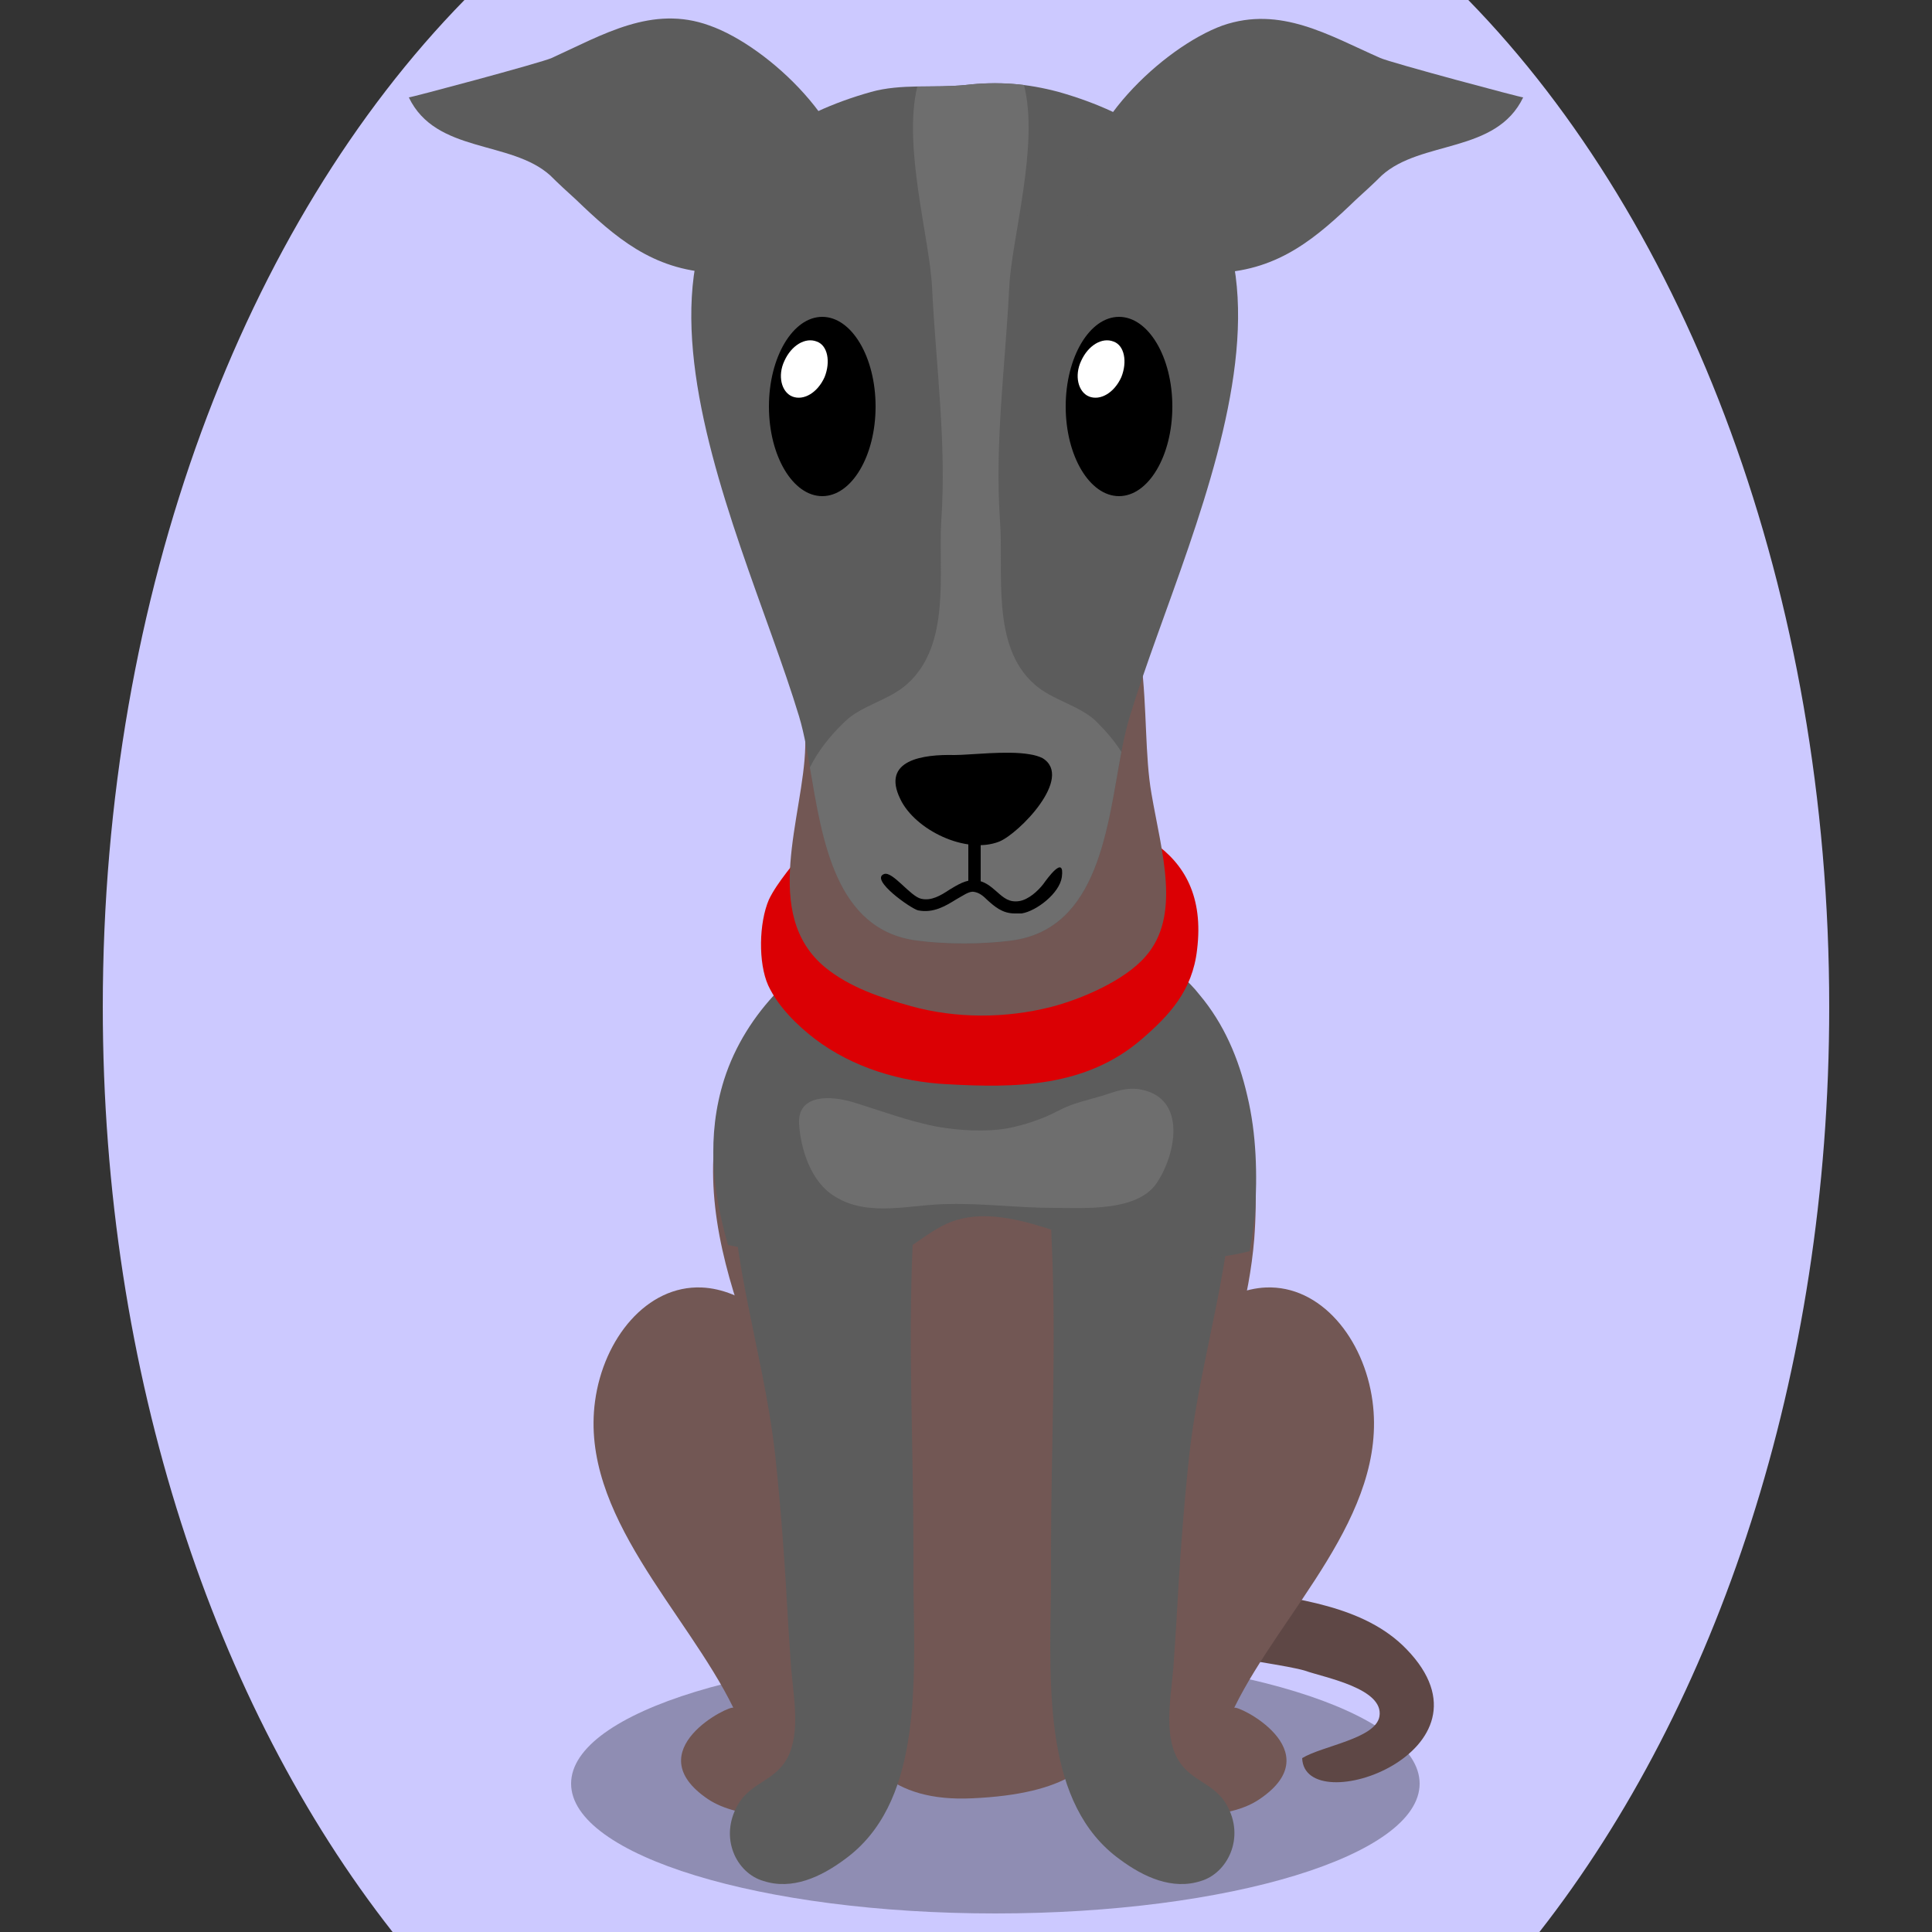 <!--?xml version="1.0" encoding="utf-8"?-->
<!-- Generator: Adobe Illustrator 25.0.1, SVG Export Plug-In . SVG Version: 6.00 Build 0)  -->
<svg version="1.1" id="Ebene_1" xmlns="http://www.w3.org/2000/svg" xmlns:xlink="http://www.w3.org/1999/xlink" x="0px" y="0px" viewBox="0 0 250 250" style="enable-background:new 0 0 250 250;" xml:space="preserve">
<rect x="0" y="0" width="250" height="250" fill="#333333" stroke="none"/>
<style type="text/css">
	.st0{opacity:0.3;}
	.st1{fill:#5E4745;}
	.st2{fill:#725754;}
	.st3{fill:#5c5c5c;}
	.st4{fill:#6e6e6e;}
	.st5{fill:#db0004;}
	.st6{fill:#FFFFFF;}

.bgel{fill:#CCC9FF;}</style>
<path class="bgel" d="M236.7,130.3c0,47.6-14.5,90.3-37.5,119.7H50.8c-23-29.3-37.5-72.1-37.5-119.7C13.3,76.6,31.7,29,60.1,0h129.9
	C218.3,29,236.7,76.6,236.7,130.3z"></path>
<g>
	<path class="st0" d="M183.7,230.8c0,9.3-24.6,16.8-54.9,16.8c-30.3,0-54.9-7.5-54.9-16.8c0-9.3,24.6-16.8,54.9-16.8
		C159.1,213.9,183.7,221.5,183.7,230.8z"></path>
	<path class="st1" d="M168.9,216.2c-4-1.3-27.1-3.3-24.8-8.7c1.7-4,12.9-2.5,16.1-1.9c7.4,1.3,16.3,2.1,21.8,7.8
		c12.8,13.2-13.2,22.3-13.5,14.1c2.6-1.6,9.5-2.5,10-5.4C179.1,218.5,171.5,217.1,168.9,216.2z"></path>
	<path class="st2" d="M161.4,143.9c1.1,5.4,1.3,11.1,0.9,16.4c-1.3,15.8-9.2,29.6-14.7,43.9c-5.2,13.6,2.7,27.4-21.8,28.5
		c-21.1,1-16.8-21.1-19.7-33.7c-4.3-18.6-18.3-37.6-12.4-57.6c4.5-15.4,20.3-25.4,34.1-23c10.8,1.9,19.9,1,27.5,11.1
		C158.4,133.8,160.4,138.7,161.4,143.9z"></path>
	<path class="st2" d="M147.2,234.7c-26.6-1.7-4.6-67.2,16.6-68.1c7.1-0.3,12.7,6.6,13.8,14.7c2,14.8-11.8,27.2-17.9,39.7
		c0.3-0.5,12.6,5.5,3.3,11.8C158.9,235.6,152,235,147.2,234.7z"></path>
	<path class="st2" d="M107.4,234.7c26.6-1.7,4.6-67.2-16.6-68.1c-7.1-0.3-12.7,6.6-13.8,14.7C75,196,88.8,208.5,94.9,221
		c-0.3-0.5-12.6,5.5-3.3,11.8C95.8,235.6,102.7,235,107.4,234.7z"></path>
	<path class="st3" d="M158.7,233.5c-1.8-3.1-5.2-3-6.7-6.7c-1.4-3.5-0.3-8.2-0.1-12c0.1-1.5,0.2-3,0.3-4.5
		c0.4-7.4,0.9-14.7,1.7-22.1c0.4-3.5,1-7,1.7-10.5c2.4-12.1,5.6-24,3-36.8c-0.6-2.7-1.5-4.9-2.7-6.6c-3.4-5-8.9-6-13.9-2.4
		c-2.9,2.1-4.5,6-5.3,10.6c-1.1,6.1-0.8,13.3-0.6,18.5c0.6,13.2-0.1,26.5-0.1,39.7c0,1.5,0,3.1,0,4.7c-0.2,13.3-0.9,28.1,8.9,35.2
		c3.1,2.3,6.8,4,10.5,2.8C158.8,242.4,161.2,237.8,158.7,233.5z"></path>
	<path class="st3" d="M95.5,233.5c1.8-3.1,5.2-3,6.7-6.7c1.4-3.5,0.3-8.2,0.1-12c-0.1-1.5-0.2-3-0.3-4.5c-0.4-7.4-0.9-14.7-1.7-22.1
		c-0.4-3.5-1-7-1.7-10.5c-2.4-12.1-5.6-24-3-36.8c0.6-2.7,1.5-4.9,2.7-6.6c3.4-5,8.9-6,13.9-2.4c2.9,2.1,4.5,6,5.3,10.6
		c1.1,6.1,0.8,13.3,0.6,18.5c-0.6,13.2,0.1,26.5,0.1,39.7c0,1.5,0,3.1,0,4.7c0.2,13.3,0.9,28.1-8.9,35.2c-3.1,2.3-6.8,4-10.5,2.8
		C95.3,242.4,93,237.8,95.5,233.5z"></path>
	<path class="st3" d="M161.4,141.8c-1.1-4.8-3-9.3-6.2-13.1c-0.7-0.9-1.5-1.7-2.3-2.4c-1.4-0.2-2.9-0.3-4.3-0.2
		c-4.1,0.2-8.7,0.3-12.4,1.8c-3.6,1.4-5.8,4.2-9.9,4.2c-8.4-0.1-12.9-6.5-22.3-4.7c-1,0.2-2.2,0.5-3.3,0.8c-3.1,3.2-5.6,7.1-7,11.5
		c-2.3,7.3-1.5,14.4,0.5,21.4c1.4,0.3,2.8,0.5,4.3,0.9c5,1.3,9.7,2.8,14.8,1.5c3.7-0.9,6.4-4.1,9.8-5.4c7.4-2.8,17,3.4,24,4.3
		c4.2,0.6,9.7,0.8,14.6-0.5c0.3-1.6,0.5-3.3,0.7-4.9C162.7,152,162.6,146.8,161.4,141.8z"></path>
	<path class="st4" d="M137.2,143.6c-0.1,0.1-0.2,0.1-0.4,0.2c-1.9,1-4.3,1.8-6.4,2.2c-2.9,0.5-6.2,0.3-9.1-0.2
		c-3.7-0.7-7.4-2.1-11-3.2c-2.7-0.8-7.1-1.1-6.9,2.8c0.2,3.4,1.6,7.6,4.6,9.4c4.4,2.8,10,1,14.8,1c4.5-0.1,9,0.5,13.6,0.5
		c3.9,0,10.6,0.5,13.2-3.1c2.5-3.6,4.1-11-1.9-12.2c-1.9-0.4-3.5,0.3-5.1,0.8C140.6,142.4,139,142.7,137.2,143.6z"></path>
	<path class="st5" d="M99.5,116.4c-1.3,3-1.4,8.2-0.1,11.1c1.3,2.8,3.8,5.2,6,6.9c5,3.8,11.2,5.6,17.2,5.9
		c8.8,0.5,17.9,0.4,25.1-5.8c3.6-3.1,6.6-6.3,7.2-11.6c1.7-13.8-10-16.9-19.9-18.9c-9.3-1.9-23.7-3.2-30.7,5.6
		C102.9,111.6,100.6,114.1,99.5,116.4z"></path>
	<path class="st2" d="M148.2,123.8c-2.7,3.1-8.3,5.5-12.2,6.5c-5.9,1.5-12.3,1.5-18.1-0.1c-3.9-1.1-7.9-2.4-11.1-5
		c-8.4-6.9-2.8-19.6-2.6-28.6c0.2-9.3-1.6-17.6,8.9-24.6c7.4-5,19.4-7.3,27.1-1.7c9.9,7.2,7.1,22.8,8.8,32.4
		C150.3,110.3,152.9,118.5,148.2,123.8z"></path>
	<g>
		<path class="st3" d="M137,11.9c-4.1-1.1-7.9-1.4-12.1-0.9c-4,0.4-8.3-0.2-12.2,0.9c-40.8,11.5-17.1,55-9.3,80.8
			c2.8,9.3,2,27.2,15.2,29c3.8,0.5,8.5,0.5,12.3,0c13.3-1.8,12.4-19.7,15.3-29C154,66.9,177.8,23.5,137,11.9z"></path>
	</g>
	<path class="st4" d="M141.9,93.4c-2.1-2.1-5.8-2.8-8.1-4.9c-5.6-5-3.9-14.5-4.4-21.1c-0.7-10.2,0.7-20.2,1.2-30.3
		c0.3-6.2,3.9-18.4,1.9-26.1c-2.5-0.3-5-0.3-7.6,0c-2,0.2-4.1,0.2-6.2,0.2c-1.9,7.7,1.6,19.7,1.9,25.9c0.5,10.1,1.9,20.2,1.2,30.3
		c-0.4,6.6,1.3,16-4.4,21.1c-2.3,2.1-6,2.8-8.1,4.9c-2,1.9-3.5,3.9-4.5,5.9c1.6,9.4,3.3,21,13.8,22.4c3.8,0.5,8.5,0.5,12.3,0
		c11.3-1.5,12.4-14.8,14.2-24.4C144.3,96,143.2,94.7,141.9,93.4z"></path>
	<path class="st3" d="M175.5,25.8c-5.1,4.9-9.9,9.1-17.8,9.5c-6.5,0.3-16.7-1.9-17.6-9.9c-0.9-8.6,10.4-19.3,18.1-22.1
		c7.5-2.6,13.8,1.3,20.4,4.2c1.3,0.6,18.5,5.2,18.5,5.1c-3.5,7.3-13.2,5.5-18.3,10.1C177.7,23.8,176.6,24.8,175.5,25.8z"></path>
	<path class="st3" d="M74.5,25.8c5.1,4.9,9.9,9.1,17.8,9.5c6.5,0.3,16.7-1.9,17.6-9.9C110.8,16.8,99.5,6,91.8,3.3
		C84.4,0.6,78,4.5,71.4,7.5c-1.3,0.6-18.5,5.2-18.5,5.1c3.5,7.3,13.2,5.5,18.3,10.1C72.3,23.8,73.4,24.8,74.5,25.8z"></path>
	<g>
		<path d="M133.2,97.6c0.7,0.1,1.3,0.3,1.7,0.5c4.1,2.5-3.1,9.8-5.6,10.8c-4.3,1.7-10.9-1.5-12.8-5.5c-2.5-5.1,3-5.8,7-5.7
			C125.5,97.7,130.3,97.1,133.2,97.6z"></path>
		<g>
			<path d="M99.5,52.6c0,6.4,3.1,11.6,6.9,11.6c3.8,0,6.9-5.2,6.9-11.6c0-6.4-3.1-11.6-6.9-11.6C102.6,41,99.5,46.2,99.5,52.6z"></path>
			<path class="st6" d="M106.7,48.8c-0.9,2-2.7,3.1-4.2,2.5c-1.4-0.6-1.9-2.7-1-4.6c0.9-2,2.7-3.1,4.2-2.5
				C107.1,44.7,107.5,46.8,106.7,48.8z"></path>
		</g>
		<g>
			<path d="M137.9,52.6c0,6.4,3.1,11.6,6.9,11.6s6.9-5.2,6.9-11.6c0-6.4-3.1-11.6-6.9-11.6S137.9,46.2,137.9,52.6z"></path>
			<path class="st6" d="M145.1,48.8c-0.9,2-2.7,3.1-4.2,2.5c-1.4-0.6-1.9-2.7-1-4.6c0.9-2,2.7-3.1,4.2-2.5
				C145.5,44.7,145.9,46.8,145.1,48.8z"></path>
		</g>
		<path d="M131.3,118.2c-1.6,0-2.6-0.9-3.5-1.7c-0.6-0.6-1.1-1-1.8-1.1c-0.6-0.1-1.4,0.5-2.3,1c-1.3,0.8-2.9,1.8-4.9,1.4
			c-0.9-0.2-6.3-4-4.4-4.7c1.1-0.4,3.4,2.9,4.8,3.2c1.3,0.3,2.5-0.4,3.7-1.2c1-0.6,2.1-1.3,3.3-1.2c1.2,0.1,2,0.8,2.8,1.5
			c0.9,0.8,1.6,1.4,2.9,1.2c1.2-0.2,2.4-1.3,3.1-2.2c0.5-0.7,2.8-3.9,2.4-0.9c-0.3,2.1-3.3,4.4-5.2,4.7
			C131.9,118.2,131.5,118.2,131.3,118.2z"></path>
		<rect x="125.3" y="107" width="1.6" height="7.6"></rect>
	</g>
</g>
</svg>
